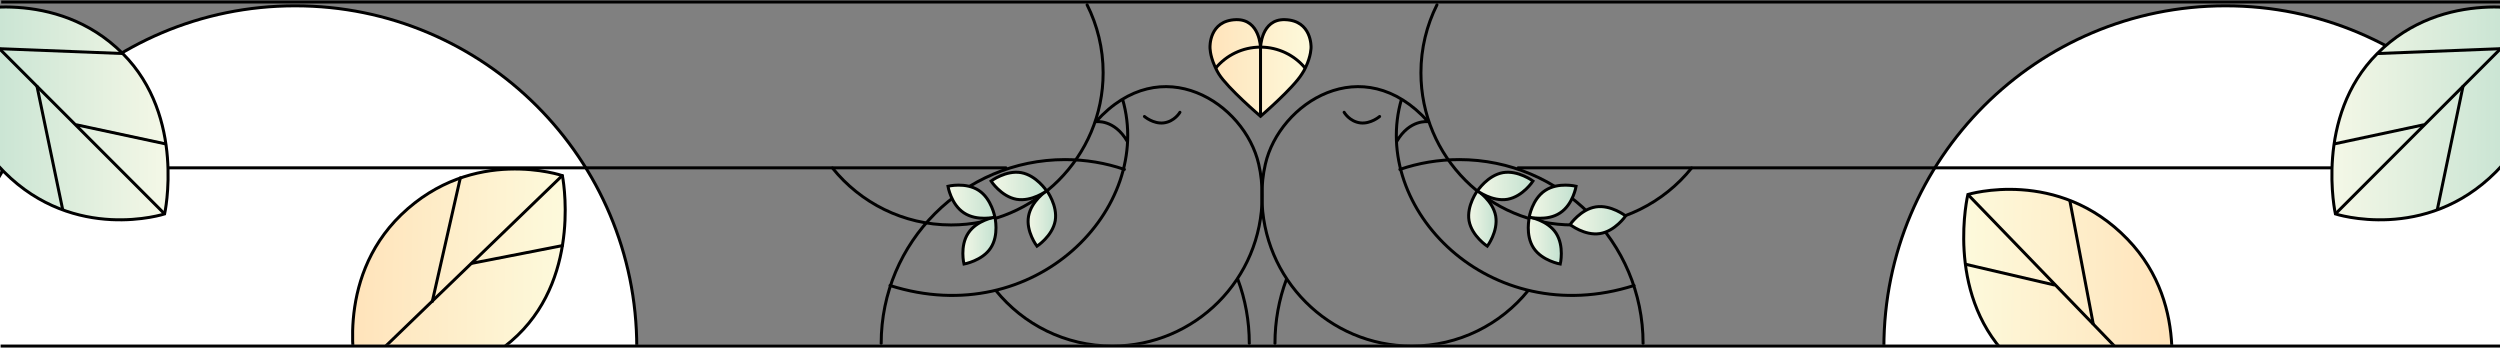 <?xml version="1.0" encoding="utf-8"?>
<!-- Generator: Adobe Illustrator 21.0.2, SVG Export Plug-In . SVG Version: 6.00 Build 0)  -->
<svg version="1.1" id="Layer_1" xmlns="http://www.w3.org/2000/svg" xmlns:xlink="http://www.w3.org/1999/xlink" x="0px" y="0px"
	 viewBox="0 0 1246.9 175.3" style="enable-background:new 0 0 1246.9 175.3;" xml:space="preserve">
<rect x="0" y="0" width="1246.9" height="175.3" fill="#808080" stroke="none"/>
<style type="text/css">
	.st0{clip-path:url(#SVGID_2_);fill:#FFFFFF;}
	.st1{clip-path:url(#SVGID_4_);fill:none;stroke:#000000;stroke-width:1.5;stroke-miterlimit:10;}
	.st2{clip-path:url(#SVGID_6_);fill:#FFFFFF;}
	.st3{clip-path:url(#SVGID_8_);fill:none;stroke:#000000;stroke-width:1.5;stroke-miterlimit:10;}
	
		.st4{clip-path:url(#SVGID_10_);fill:none;stroke:#000000;stroke-width:1.5;stroke-linecap:round;stroke-linejoin:round;stroke-miterlimit:10;}
	
		.st5{clip-path:url(#SVGID_12_);fill:none;stroke:#000000;stroke-width:1.5;stroke-linecap:round;stroke-linejoin:round;stroke-miterlimit:10;}
	.st6{clip-path:url(#SVGID_14_);fill:url(#SVGID_15_);}
	.st7{clip-path:url(#SVGID_17_);fill:none;stroke:#000000;stroke-width:1.5;stroke-miterlimit:10;}
	.st8{clip-path:url(#SVGID_19_);fill:url(#SVGID_20_);}
	.st9{clip-path:url(#SVGID_22_);fill:none;stroke:#000000;stroke-width:1.5;stroke-miterlimit:10;}
	
		.st10{clip-path:url(#SVGID_24_);fill:none;stroke:#000000;stroke-width:1.5;stroke-linecap:round;stroke-linejoin:round;stroke-miterlimit:10;}
	
		.st11{clip-path:url(#SVGID_26_);fill:none;stroke:#000000;stroke-width:1.5;stroke-linecap:round;stroke-linejoin:round;stroke-miterlimit:10;}
	.st12{clip-path:url(#SVGID_28_);fill:url(#SVGID_29_);}
	.st13{clip-path:url(#SVGID_31_);fill:none;stroke:#000000;stroke-width:1.5;stroke-miterlimit:10;}
	.st14{clip-path:url(#SVGID_33_);fill:url(#SVGID_34_);}
	.st15{clip-path:url(#SVGID_36_);fill:none;stroke:#000000;stroke-width:1.5;stroke-miterlimit:10;}
	
		.st16{clip-path:url(#SVGID_38_);fill:none;stroke:#000000;stroke-width:1.5;stroke-linecap:round;stroke-linejoin:round;stroke-miterlimit:10;}
	.st17{clip-path:url(#SVGID_40_);fill:url(#SVGID_41_);}
	.st18{clip-path:url(#SVGID_43_);fill:none;stroke:#000000;stroke-width:1.5;stroke-miterlimit:10;}
	.st19{clip-path:url(#SVGID_45_);fill:url(#SVGID_46_);}
	.st20{clip-path:url(#SVGID_48_);fill:none;stroke:#000000;stroke-width:1.5;stroke-miterlimit:10;}
	
		.st21{clip-path:url(#SVGID_50_);fill:none;stroke:#000000;stroke-width:1.5;stroke-linecap:round;stroke-linejoin:round;stroke-miterlimit:10;}
	
		.st22{clip-path:url(#SVGID_52_);fill:none;stroke:#000000;stroke-width:1.5;stroke-linecap:round;stroke-linejoin:round;stroke-miterlimit:10;}
	.st23{clip-path:url(#SVGID_54_);fill:url(#SVGID_55_);}
	.st24{clip-path:url(#SVGID_57_);fill:none;stroke:#000000;stroke-width:1.5;stroke-miterlimit:10;}
	.st25{clip-path:url(#SVGID_59_);fill:url(#SVGID_60_);}
	.st26{clip-path:url(#SVGID_62_);fill:none;stroke:#000000;stroke-width:1.5;stroke-miterlimit:10;}
	.st27{clip-path:url(#SVGID_64_);fill:url(#SVGID_65_);}
	.st28{clip-path:url(#SVGID_67_);fill:none;stroke:#000000;stroke-width:1.5;stroke-miterlimit:10;}
	.st29{clip-path:url(#SVGID_69_);fill:url(#SVGID_70_);}
	.st30{clip-path:url(#SVGID_72_);fill:none;stroke:#000000;stroke-width:1.5;stroke-miterlimit:10;}
	.st31{fill:none;stroke:#000000;stroke-width:1.5;stroke-miterlimit:10;}
	.st32{clip-path:url(#SVGID_74_);fill:url(#SVGID_75_);}
	.st33{clip-path:url(#SVGID_77_);fill:none;stroke:#000000;stroke-width:1.5;stroke-miterlimit:10;}
	.st34{clip-path:url(#SVGID_79_);fill:url(#SVGID_80_);}
	.st35{clip-path:url(#SVGID_82_);fill:none;stroke:#000000;stroke-width:1.5;stroke-miterlimit:10;}
	.st36{clip-path:url(#SVGID_84_);fill:url(#SVGID_85_);}
	.st37{clip-path:url(#SVGID_87_);fill:none;stroke:#000000;stroke-width:1.5;stroke-miterlimit:10;}
	.st38{fill:none;stroke:#000000;stroke-width:1.5;stroke-linecap:round;stroke-linejoin:round;stroke-miterlimit:10;}
	.st39{fill:#FFFFFF;}
	.st40{clip-path:url(#SVGID_89_);fill:none;stroke:#000000;stroke-width:1.5;stroke-miterlimit:10;}
	.st41{clip-path:url(#SVGID_91_);fill:url(#SVGID_92_);}
	.st42{clip-path:url(#SVGID_94_);fill:none;stroke:#000000;stroke-width:1.5;stroke-miterlimit:10;}
	.st43{clip-path:url(#SVGID_96_);fill:none;stroke:#000000;stroke-width:1.5;stroke-miterlimit:10;}
</style>
<g>
	<g>
		<g>
			<defs>
				<rect id="SVGID_1_" x="-39.6" y="1.6" width="1320.9" height="219.4"/>
			</defs>
			<clipPath id="SVGID_2_">
				<use xlink:href="#SVGID_1_"  style="overflow:visible;"/>
			</clipPath>
			<path class="st0" d="M-23.2,173.3c0-94.1,76.3-170.4,170.4-170.4s170.4,76.3,170.4,170.4"/>
		</g>
	</g>
	<g>
		<g>
			<defs>
				<rect id="SVGID_3_" x="-39.6" y="1.6" width="1320.9" height="219.4"/>
			</defs>
			<clipPath id="SVGID_4_">
				<use xlink:href="#SVGID_3_"  style="overflow:visible;"/>
			</clipPath>
			<path class="st1" d="M-23.2,173.3c0-94.1,76.3-170.4,170.4-170.4s170.4,76.3,170.4,170.4"/>
		</g>
	</g>
	<g>
		<g>
			<defs>
				<rect id="SVGID_5_" x="-39.6" y="1.6" width="1320.9" height="219.4"/>
			</defs>
			<clipPath id="SVGID_6_">
				<use xlink:href="#SVGID_5_"  style="overflow:visible;"/>
			</clipPath>
			<path class="st2" d="M939.6,173.3c0-94.1,76.3-170.4,170.4-170.4s170.4,76.3,170.4,170.4"/>
		</g>
	</g>
	<g>
		<g>
			<defs>
				<rect id="SVGID_7_" x="-39.6" y="1.6" width="1320.9" height="219.4"/>
			</defs>
			<clipPath id="SVGID_8_">
				<use xlink:href="#SVGID_7_"  style="overflow:visible;"/>
			</clipPath>
			<path class="st3" d="M939.6,173.3c0-94.1,76.3-170.4,170.4-170.4s170.4,76.3,170.4,170.4"/>
		</g>
	</g>
	<g>
		<g>
			<defs>
				<rect id="SVGID_9_" x="-39.6" y="1.6" width="1320.9" height="219.4"/>
			</defs>
			<clipPath id="SVGID_10_">
				<use xlink:href="#SVGID_9_"  style="overflow:visible;"/>
			</clipPath>
			<path class="st4" d="M716.7,2.4c-5.1,10.2-8,21.7-8,33.9c0,41.9,34,75.9,75.8,75.9c23.9,0,45.3-11.1,59.2-28.4 M542.2,2.4
				c5.1,10.2,8,21.7,8,33.9c0,41.9-34,75.9-75.8,75.9c-23.9,0-45.3-11.1-59.2-28.4"/>
		</g>
	</g>
	<g>
		<g>
			<defs>
				<rect id="SVGID_11_" x="-39.6" y="1.6" width="1320.9" height="219.4"/>
			</defs>
			<clipPath id="SVGID_12_">
				<use xlink:href="#SVGID_11_"  style="overflow:visible;"/>
			</clipPath>
			<path class="st5" d="M501.7,83.7H-38.9 M496.7,144.9c13.7,16.9,34.6,27.7,58.1,27.7c41.3,0,74.7-33.5,74.7-74.8
				c0-5.5-0.5-10.8-1.7-15.9c-6.9-30.4-48.5-57.7-81.2-21.2c0,0,9.2-1.4,15.7,9.9 M443.9,142.4c72.3,23,131.8-38.6,116-92.9"/>
		</g>
	</g>
</g>
<g>
	<g>
		<g>
			<defs>
				<path id="SVGID_13_" d="M513,107.8c-1.3,7.6,4.2,15,4.2,15s7.7-5,9.1-12.7c1.3-7.6-4.2-15-4.2-15S514.3,100.2,513,107.8"/>
			</defs>
			<clipPath id="SVGID_14_">
				<use xlink:href="#SVGID_13_"  style="overflow:visible;"/>
			</clipPath>
			
				<linearGradient id="SVGID_15_" gradientUnits="userSpaceOnUse" x1="459.293" y1="-604.108" x2="460.293" y2="-604.108" gradientTransform="matrix(15.166 0 0 -15.166 -6453.565 -9052.794)">
				<stop  offset="0" style="stop-color:#F5F8E7"/>
				<stop  offset="1" style="stop-color:#C0E0CF"/>
			</linearGradient>
			<rect x="511.6" y="95.2" class="st6" width="15.9" height="27.7"/>
		</g>
	</g>
</g>
<g>
	<g>
		<g>
			<defs>
				<rect id="SVGID_16_" x="-39.6" y="1.6" width="1320.9" height="219.4"/>
			</defs>
			<clipPath id="SVGID_17_">
				<use xlink:href="#SVGID_16_"  style="overflow:visible;"/>
			</clipPath>
			<path class="st7" d="M517.2,122.8c0,0,7.7-5,9.1-12.7c1.3-7.6-4.2-15-4.2-15s-7.7,5-9.1,12.7
				C511.6,115.5,517.2,122.8,517.2,122.8z"/>
		</g>
	</g>
</g>
<g>
	<g>
		<g>
			<defs>
				<path id="SVGID_18_" d="M494.4,90.3c0,0,5,7.7,12.7,9.1c7.6,1.3,15-4.2,15-4.2s-5-7.7-12.7-9.1c-0.8-0.1-1.6-0.2-2.5-0.2
					C500.2,85.9,494.4,90.3,494.4,90.3"/>
			</defs>
			<clipPath id="SVGID_19_">
				<use xlink:href="#SVGID_18_"  style="overflow:visible;"/>
			</clipPath>
			
				<linearGradient id="SVGID_20_" gradientUnits="userSpaceOnUse" x1="476.513" y1="-567.159" x2="477.513" y2="-567.159" gradientTransform="matrix(29.675 0 0 -29.675 -13647.098 -16737.08)">
				<stop  offset="0" style="stop-color:#F5F8E7"/>
				<stop  offset="1" style="stop-color:#C0E0CF"/>
			</linearGradient>
			<rect x="494.4" y="85.9" class="st8" width="27.7" height="14.8"/>
		</g>
	</g>
</g>
<g>
	<g>
		<g>
			<defs>
				<rect id="SVGID_21_" x="-39.6" y="1.6" width="1320.9" height="219.4"/>
			</defs>
			<clipPath id="SVGID_22_">
				<use xlink:href="#SVGID_21_"  style="overflow:visible;"/>
			</clipPath>
			<path class="st9" d="M522,95.2c0,0-5-7.7-12.7-9.1c-7.6-1.3-15,4.2-15,4.2s5,7.7,12.7,9.1C514.7,100.7,522,95.2,522,95.2z"/>
		</g>
	</g>
	<g>
		<g>
			<defs>
				<rect id="SVGID_23_" x="-39.6" y="1.6" width="1320.9" height="219.4"/>
			</defs>
			<clipPath id="SVGID_24_">
				<use xlink:href="#SVGID_23_"  style="overflow:visible;"/>
			</clipPath>
			<path class="st10" d="M570.8,58.1c0,0,4.4,3.8,9.6,3.2c5.5-0.7,8.1-5.3,8.1-5.3"/>
		</g>
	</g>
</g>
<g>
	<g>
		<g>
			<defs>
				<rect id="SVGID_25_" x="-39.6" y="1.6" width="1320.9" height="219.4"/>
			</defs>
			<clipPath id="SVGID_26_">
				<use xlink:href="#SVGID_25_"  style="overflow:visible;"/>
			</clipPath>
			<path class="st11" d="M623.1,171.3c0-11.2-2-22-5.7-31.9 M439.5,171.3c0-50.6,41.1-91.7,91.7-91.7c10.3,0,20.3,1.7,29.6,4.9"/>
		</g>
	</g>
</g>
<g>
	<g>
		<g>
			<defs>
				<path id="SVGID_27_" d="M482.9,116.3c-4.3,6.5-2.1,15.4-2.1,15.4s9.1-1.6,13.3-8c4.3-6.5,2.1-15.4,2.1-15.4
					S487.1,109.8,482.9,116.3"/>
			</defs>
			<clipPath id="SVGID_28_">
				<use xlink:href="#SVGID_27_"  style="overflow:visible;"/>
			</clipPath>
			
				<linearGradient id="SVGID_29_" gradientUnits="userSpaceOnUse" x1="464.911" y1="-592.09" x2="465.911" y2="-592.09" gradientTransform="matrix(18.044 0 0 -18.044 -7909.478 -10563.788)">
				<stop  offset="0" style="stop-color:#F5F8E7"/>
				<stop  offset="1" style="stop-color:#C0E0CF"/>
			</linearGradient>
			<rect x="478.6" y="108.3" class="st12" width="19.8" height="23.4"/>
		</g>
	</g>
</g>
<g>
	<g>
		<g>
			<defs>
				<rect id="SVGID_30_" x="-39.6" y="1.6" width="1320.9" height="219.4"/>
			</defs>
			<clipPath id="SVGID_31_">
				<use xlink:href="#SVGID_30_"  style="overflow:visible;"/>
			</clipPath>
			<path class="st13" d="M480.8,131.7c0,0,9.1-1.6,13.3-8c4.3-6.5,2.1-15.4,2.1-15.4s-9.1,1.5-13.3,8
				C478.6,122.8,480.8,131.7,480.8,131.7z"/>
		</g>
	</g>
</g>
<g>
	<g>
		<g>
			<defs>
				<path id="SVGID_32_" d="M472.8,92.8c0,0,1.6,9.1,8,13.3c6.5,4.3,15.4,2.1,15.4,2.1s-1.5-9.1-8-13.3c-3.2-2.1-7.1-2.7-10.1-2.7
					C475,92.3,472.8,92.8,472.8,92.8"/>
			</defs>
			<clipPath id="SVGID_33_">
				<use xlink:href="#SVGID_32_"  style="overflow:visible;"/>
			</clipPath>
			
				<linearGradient id="SVGID_34_" gradientUnits="userSpaceOnUse" x1="473.284" y1="-574.135" x2="474.284" y2="-574.135" gradientTransform="matrix(25.162 0 0 -25.162 -11436.618 -14344.688)">
				<stop  offset="0" style="stop-color:#F5F8E7"/>
				<stop  offset="1" style="stop-color:#C0E0CF"/>
			</linearGradient>
			<rect x="472.8" y="92.3" class="st14" width="23.4" height="18.2"/>
		</g>
	</g>
</g>
<g>
	<g>
		<g>
			<defs>
				<rect id="SVGID_35_" x="-39.6" y="1.6" width="1320.9" height="219.4"/>
			</defs>
			<clipPath id="SVGID_36_">
				<use xlink:href="#SVGID_35_"  style="overflow:visible;"/>
			</clipPath>
			<path class="st15" d="M496.2,108.3c0,0-1.6-9.1-8-13.3c-6.5-4.3-15.4-2.1-15.4-2.1s1.5,9.1,8,13.3
				C487.3,110.5,496.2,108.3,496.2,108.3z"/>
		</g>
	</g>
	<g>
		<g>
			<defs>
				<rect id="SVGID_37_" x="-39.6" y="1.6" width="1320.9" height="219.4"/>
			</defs>
			<clipPath id="SVGID_38_">
				<use xlink:href="#SVGID_37_"  style="overflow:visible;"/>
			</clipPath>
			<path class="st16" d="M757.2,83.7h518.3 M762.2,144.9c-13.7,16.9-34.6,27.7-58.1,27.7c-41.3,0-74.7-33.5-74.7-74.8
				c0-5.5,0.5-10.8,1.7-15.9c6.9-30.4,48.5-57.7,81.2-21.2c0,0-9.2-1.4-15.7,9.9 M815,142.4c-72.3,23-131.8-38.6-116-92.9"/>
		</g>
	</g>
</g>
<g>
	<g>
		<g>
			<defs>
				<path id="SVGID_39_" d="M732.7,110.1c1.3,7.6,9.1,12.7,9.1,12.7s5.5-7.4,4.2-15s-9.1-12.7-9.1-12.7S731.4,102.5,732.7,110.1"/>
			</defs>
			<clipPath id="SVGID_40_">
				<use xlink:href="#SVGID_39_"  style="overflow:visible;"/>
			</clipPath>
			
				<linearGradient id="SVGID_41_" gradientUnits="userSpaceOnUse" x1="459.292" y1="-604.109" x2="460.292" y2="-604.109" gradientTransform="matrix(15.166 0 0 -15.166 -6233.795 -9052.748)">
				<stop  offset="0" style="stop-color:#F5F8E7"/>
				<stop  offset="1" style="stop-color:#C0E0CF"/>
			</linearGradient>
			<rect x="731.4" y="95.2" class="st17" width="15.9" height="27.7"/>
		</g>
	</g>
</g>
<g>
	<g>
		<g>
			<defs>
				<rect id="SVGID_42_" x="-39.6" y="1.6" width="1320.9" height="219.4"/>
			</defs>
			<clipPath id="SVGID_43_">
				<use xlink:href="#SVGID_42_"  style="overflow:visible;"/>
			</clipPath>
			<path class="st18" d="M741.8,122.8c0,0-7.7-5-9.1-12.7c-1.3-7.6,4.2-15,4.2-15s7.7,5,9.1,12.7
				C747.3,115.5,741.8,122.8,741.8,122.8z"/>
		</g>
	</g>
</g>
<g>
	<g>
		<g>
			<defs>
				<path id="SVGID_44_" d="M749.6,86.1c-7.6,1.3-12.7,9.1-12.7,9.1s7.4,5.5,15,4.2s12.7-9.1,12.7-9.1s-5.8-4.4-12.5-4.4
					C751.2,85.9,750.4,86,749.6,86.1"/>
			</defs>
			<clipPath id="SVGID_45_">
				<use xlink:href="#SVGID_44_"  style="overflow:visible;"/>
			</clipPath>
			
				<linearGradient id="SVGID_46_" gradientUnits="userSpaceOnUse" x1="476.513" y1="-567.158" x2="477.513" y2="-567.158" gradientTransform="matrix(29.675 0 0 -29.675 -13404.538 -16737.002)">
				<stop  offset="0" style="stop-color:#F5F8E7"/>
				<stop  offset="1" style="stop-color:#C0E0CF"/>
			</linearGradient>
			<rect x="736.9" y="85.9" class="st19" width="27.7" height="14.8"/>
		</g>
	</g>
</g>
<g>
	<g>
		<g>
			<defs>
				<rect id="SVGID_47_" x="-39.6" y="1.6" width="1320.9" height="219.4"/>
			</defs>
			<clipPath id="SVGID_48_">
				<use xlink:href="#SVGID_47_"  style="overflow:visible;"/>
			</clipPath>
			<path class="st20" d="M736.9,95.2c0,0,5-7.7,12.7-9.1c7.6-1.3,15,4.2,15,4.2s-5,7.7-12.7,9.1C744.2,100.7,736.9,95.2,736.9,95.2z
				"/>
		</g>
	</g>
	<g>
		<g>
			<defs>
				<rect id="SVGID_49_" x="-39.6" y="1.6" width="1320.9" height="219.4"/>
			</defs>
			<clipPath id="SVGID_50_">
				<use xlink:href="#SVGID_49_"  style="overflow:visible;"/>
			</clipPath>
			<path class="st21" d="M688.1,58.1c0,0-4.4,3.8-9.6,3.2c-5.5-0.7-8.1-5.3-8.1-5.3"/>
		</g>
	</g>
	<g>
		<g>
			<defs>
				<rect id="SVGID_51_" x="-39.6" y="1.6" width="1320.9" height="219.4"/>
			</defs>
			<clipPath id="SVGID_52_">
				<use xlink:href="#SVGID_51_"  style="overflow:visible;"/>
			</clipPath>
			<path class="st22" d="M635.9,171.3c0-11.2,2-22,5.7-31.9 M819.5,171.3c0-50.6-41.1-91.7-91.7-91.7c-10.3,0-20.3,1.7-29.6,4.9"/>
		</g>
	</g>
</g>
<g>
	<g>
		<g>
			<defs>
				<path id="SVGID_53_" d="M795.9,103.2c-7.7,1.2-12.8,8.8-12.8,8.8s7.2,5.7,14.9,4.5s12.8-8.8,12.8-8.8s-5.9-4.6-12.7-4.6
					C797.3,103,796.6,103.1,795.9,103.2"/>
			</defs>
			<clipPath id="SVGID_54_">
				<use xlink:href="#SVGID_53_"  style="overflow:visible;"/>
			</clipPath>
			
				<linearGradient id="SVGID_55_" gradientUnits="userSpaceOnUse" x1="476.57" y1="-567.033" x2="477.57" y2="-567.033" gradientTransform="matrix(29.77 0 0 -29.77 -13405.273 -16769.998)">
				<stop  offset="0" style="stop-color:#F5F8E7"/>
				<stop  offset="1" style="stop-color:#C0E0CF"/>
			</linearGradient>
			<rect x="783" y="103" class="st23" width="27.7" height="14.7"/>
		</g>
	</g>
</g>
<g>
	<g>
		<g>
			<defs>
				<rect id="SVGID_56_" x="-39.6" y="1.6" width="1320.9" height="219.4"/>
			</defs>
			<clipPath id="SVGID_57_">
				<use xlink:href="#SVGID_56_"  style="overflow:visible;"/>
			</clipPath>
			<path class="st24" d="M810.8,107.7c0,0-5.2,7.6-12.8,8.8c-7.7,1.2-14.9-4.5-14.9-4.5s5.2-7.6,12.8-8.8
				C803.5,102,810.8,107.7,810.8,107.7z"/>
		</g>
	</g>
</g>
<g>
	<g>
		<g>
			<defs>
				<path id="SVGID_58_" d="M764.8,123.7c4.3,6.5,13.3,8,13.3,8s2.2-8.9-2.1-15.4s-13.3-8-13.3-8S760.6,117.2,764.8,123.7"/>
			</defs>
			<clipPath id="SVGID_59_">
				<use xlink:href="#SVGID_58_"  style="overflow:visible;"/>
			</clipPath>
			
				<linearGradient id="SVGID_60_" gradientUnits="userSpaceOnUse" x1="464.911" y1="-592.088" x2="465.911" y2="-592.088" gradientTransform="matrix(18.044 0 0 -18.044 -7627.521 -10563.763)">
				<stop  offset="0" style="stop-color:#F5F8E7"/>
				<stop  offset="1" style="stop-color:#C0E0CF"/>
			</linearGradient>
			<rect x="760.6" y="108.3" class="st25" width="19.8" height="23.4"/>
		</g>
	</g>
</g>
<g>
	<g>
		<g>
			<defs>
				<rect id="SVGID_61_" x="-39.6" y="1.6" width="1320.9" height="219.4"/>
			</defs>
			<clipPath id="SVGID_62_">
				<use xlink:href="#SVGID_61_"  style="overflow:visible;"/>
			</clipPath>
			<path class="st26" d="M778.2,131.7c0,0-9.1-1.6-13.3-8c-4.3-6.5-2.1-15.4-2.1-15.4s9.1,1.5,13.3,8
				C780.3,122.8,778.2,131.7,778.2,131.7z"/>
		</g>
	</g>
</g>
<g>
	<g>
		<g>
			<defs>
				<path id="SVGID_63_" d="M770.7,95c-6.5,4.3-8,13.3-8,13.3s8.9,2.2,15.4-2.1c6.5-4.3,8-13.3,8-13.3s-2.3-0.5-5.3-0.5
					C777.8,92.3,774,92.8,770.7,95"/>
			</defs>
			<clipPath id="SVGID_64_">
				<use xlink:href="#SVGID_63_"  style="overflow:visible;"/>
			</clipPath>
			
				<linearGradient id="SVGID_65_" gradientUnits="userSpaceOnUse" x1="473.284" y1="-574.135" x2="474.284" y2="-574.135" gradientTransform="matrix(25.161 0 0 -25.161 -11146.629 -14344.634)">
				<stop  offset="0" style="stop-color:#F5F8E7"/>
				<stop  offset="1" style="stop-color:#C0E0CF"/>
			</linearGradient>
			<rect x="762.7" y="92.3" class="st27" width="23.4" height="18.2"/>
		</g>
	</g>
</g>
<g>
	<g>
		<g>
			<defs>
				<rect id="SVGID_66_" x="-39.6" y="1.6" width="1320.9" height="219.4"/>
			</defs>
			<clipPath id="SVGID_67_">
				<use xlink:href="#SVGID_66_"  style="overflow:visible;"/>
			</clipPath>
			<path class="st28" d="M762.7,108.3c0,0,1.5-9.1,8-13.3c6.5-4.3,15.4-2.1,15.4-2.1s-1.5,9.1-8,13.3
				C771.7,110.5,762.7,108.3,762.7,108.3z"/>
		</g>
	</g>
</g>
<g>
	<g>
		<g>
			<defs>
				<path id="SVGID_68_" d="M1185.7,26.7c-31.6,31.6-20.9,80-20.9,80s44.7,14.5,80-20.9c33.4-33.4,20.9-80,20.9-80s-8.6-2.3-21-2.3
					C1228.1,3.5,1204.8,7.6,1185.7,26.7"/>
			</defs>
			<clipPath id="SVGID_69_">
				<use xlink:href="#SVGID_68_"  style="overflow:visible;"/>
			</clipPath>
			
				<linearGradient id="SVGID_70_" gradientUnits="userSpaceOnUse" x1="489.495" y1="-538.529" x2="490.495" y2="-538.529" gradientTransform="matrix(106.463 0 0 -106.463 -50950.984 -57271.258)">
				<stop  offset="0" style="stop-color:#F5F8E7"/>
				<stop  offset="1" style="stop-color:#C0E0CF"/>
			</linearGradient>
			<rect x="1154.1" y="3.5" class="st29" width="124.2" height="117.7"/>
		</g>
	</g>
</g>
<g>
	<g>
		<g>
			<defs>
				<rect id="SVGID_71_" x="-39.6" y="1.6" width="1320.9" height="219.4"/>
			</defs>
			<clipPath id="SVGID_72_">
				<use xlink:href="#SVGID_71_"  style="overflow:visible;"/>
			</clipPath>
			<path class="st30" d="M1185.7,26.7c-31.6,31.6-20.9,80-20.9,80s44.7,14.5,80-20.9c33.4-33.4,20.9-80,20.9-80
				S1219.1-6.8,1185.7,26.7z"/>
		</g>
	</g>
</g>
<line class="st31" x1="1215.6" y1="104.7" x2="1228.5" y2="42.8"/>
<line class="st31" x1="1164.1" y1="71.8" x2="1209" y2="62.2"/>
<line class="st31" x1="1185.7" y1="26.7" x2="1246.9" y2="24.3"/>
<line class="st31" x1="1265.7" y1="5.8" x2="1164.8" y2="106.7"/>
<g>
	<g>
		<g>
			<defs>
				<path id="SVGID_73_" d="M981.5,97c0,0-11.5,48.3,19.5,80.4c32.9,34,79.7,22.3,79.7,22.3s13.4-46.4-19.5-80.4
					c-19.7-20.4-42.7-24.8-58.9-24.8C989.9,94.4,981.5,97,981.5,97"/>
			</defs>
			<clipPath id="SVGID_74_">
				<use xlink:href="#SVGID_73_"  style="overflow:visible;"/>
			</clipPath>
			
				<linearGradient id="SVGID_75_" gradientUnits="userSpaceOnUse" x1="489.688" y1="-516.382" x2="490.688" y2="-516.382" gradientTransform="matrix(106.447 1.858 -1.858 106.447 -52107.207 54209.441)">
				<stop  offset="0" style="stop-color:#FDFADC"/>
				<stop  offset="1" style="stop-color:#FFE3BA"/>
			</linearGradient>
			<polygon class="st32" points="968,211.3 1094,213.5 1096.1,94.4 970,92.2 			"/>
		</g>
	</g>
</g>
<g>
	<g>
		<g>
			<defs>
				<rect id="SVGID_76_" x="-39.6" y="1.6" width="1320.9" height="219.4"/>
			</defs>
			<clipPath id="SVGID_77_">
				<use xlink:href="#SVGID_76_"  style="overflow:visible;"/>
			</clipPath>
			<path class="st33" d="M1001,177.3C970,145.2,981.5,97,981.5,97s44.9-13.7,79.6,22.3c32.9,34,19.5,80.4,19.5,80.4
				S1033.9,211.4,1001,177.3z"/>
		</g>
	</g>
</g>
<line class="st31" x1="1032.3" y1="99.8" x2="1044.1" y2="162"/>
<line class="st31" x1="980.3" y1="131.8" x2="1024.9" y2="142.2"/>
<line class="st31" x1="1080.7" y1="199.6" x2="981.5" y2="97"/>
<g>
	<g>
		<g>
			<defs>
				<path id="SVGID_78_" d="M-18.8,5.8c0,0-12.6,46.6,20.9,80c35.4,35.4,80,20.9,80,20.9s10.7-48.5-20.9-80
					C42.1,7.6,18.7,3.5,2.2,3.5C-10.2,3.5-18.8,5.8-18.8,5.8"/>
			</defs>
			<clipPath id="SVGID_79_">
				<use xlink:href="#SVGID_78_"  style="overflow:visible;"/>
			</clipPath>
			
				<linearGradient id="SVGID_80_" gradientUnits="userSpaceOnUse" x1="499.53" y1="-538.529" x2="500.53" y2="-538.529" gradientTransform="matrix(-106.463 0 0 -106.463 53266.156 -57271.258)">
				<stop  offset="0" style="stop-color:#F5F8E7"/>
				<stop  offset="1" style="stop-color:#C0E0CF"/>
			</linearGradient>
			<rect x="-31.4" y="3.5" class="st34" width="124.2" height="117.7"/>
		</g>
	</g>
</g>
<g>
	<g>
		<g>
			<defs>
				<rect id="SVGID_81_" x="-39.6" y="1.6" width="1320.9" height="219.4"/>
			</defs>
			<clipPath id="SVGID_82_">
				<use xlink:href="#SVGID_81_"  style="overflow:visible;"/>
			</clipPath>
			<path class="st35" d="M61.2,26.7c31.6,31.6,20.9,80,20.9,80s-44.7,14.5-80-20.9c-33.4-33.4-20.9-80-20.9-80S27.8-6.8,61.2,26.7z"
				/>
		</g>
	</g>
</g>
<line class="st31" x1="31.3" y1="104.7" x2="18.4" y2="42.8"/>
<line class="st31" x1="82.7" y1="71.8" x2="37.9" y2="62.2"/>
<line class="st31" x1="61.2" y1="26.7" x2="0" y2="24.3"/>
<line class="st31" x1="-18.8" y1="5.8" x2="82.1" y2="106.7"/>
<g>
	<g>
		<g>
			<defs>
				<path id="SVGID_83_" d="M200.1,107.1c-34,32.9-22.3,79.6-22.3,79.6s46.4,13.4,80.4-19.5c32.1-31,22.3-79.6,22.3-79.6
					s-9.7-3.3-23.7-3.3C240.7,84.2,219.2,88.6,200.1,107.1"/>
			</defs>
			<clipPath id="SVGID_84_">
				<use xlink:href="#SVGID_83_"  style="overflow:visible;"/>
			</clipPath>
			
				<linearGradient id="SVGID_85_" gradientUnits="userSpaceOnUse" x1="499.337" y1="-516.378" x2="500.337" y2="-516.378" gradientTransform="matrix(-106.447 -1.858 -1.858 106.447 52475.488 56037.762)">
				<stop  offset="0" style="stop-color:#FDFADC"/>
				<stop  offset="1" style="stop-color:#FFE3BA"/>
			</linearGradient>
			<polygon class="st36" points="290.2,202.2 164,200 166.1,82.1 292.3,84.3 			"/>
		</g>
	</g>
</g>
<g>
	<g>
		<g>
			<defs>
				<rect id="SVGID_86_" x="-39.6" y="1.6" width="1320.9" height="219.4"/>
			</defs>
			<clipPath id="SVGID_87_">
				<use xlink:href="#SVGID_86_"  style="overflow:visible;"/>
			</clipPath>
			<path class="st37" d="M258.2,167.2c32.1-31,22.3-79.6,22.3-79.6s-44.4-15.2-80.4,19.5c-34,32.9-22.3,79.6-22.3,79.6
				S224.1,200.1,258.2,167.2z"/>
		</g>
	</g>
</g>
<line class="st38" x1="229.6" y1="88.7" x2="215.6" y2="150.4"/>
<line class="st38" x1="280.5" y1="122.5" x2="235.5" y2="131.3"/>
<line class="st38" x1="177.8" y1="186.7" x2="280.4" y2="87.6"/>
<rect x="-9" y="172" class="st39" width="1269" height="49"/>
<g>
	<g>
		<g>
			<defs>
				<rect id="SVGID_88_" x="-39.6" y="1.6" width="1320.9" height="219.4"/>
			</defs>
			<clipPath id="SVGID_89_">
				<use xlink:href="#SVGID_88_"  style="overflow:visible;"/>
			</clipPath>
			<line class="st40" x1="1247.7" y1="172.6" x2="0.3" y2="172.6"/>
		</g>
	</g>
</g>
<g>
	<g>
		<g>
			<defs>
				<path id="SVGID_90_" d="M628.7,24c0,0-0.2-14.5-12.2-14.1c-13.5,0.4-13,13.8-13,13.8s-0.1,3.8,2.3,9.2c0.2,0.4,0.4,0.9,0.6,1.3
					c0.4,0.9,1,1.8,1.5,2.8c4.4,7.2,20.7,21.2,20.7,21.2s16.3-14.1,20.7-21.2c0.6-1.1,1.2-2.1,1.7-3c2.9-6,2.8-10.2,2.8-10.2
					s0.6-13.4-13-13.8c-0.1,0-0.3,0-0.4,0C628.9,9.9,628.7,24,628.7,24"/>
			</defs>
			<clipPath id="SVGID_91_">
				<use xlink:href="#SVGID_90_"  style="overflow:visible;"/>
			</clipPath>
			
				<linearGradient id="SVGID_92_" gradientUnits="userSpaceOnUse" x1="504.796" y1="-550.018" x2="505.796" y2="-550.018" gradientTransform="matrix(-51.943 0 0 -51.943 26875.326 -28535.914)">
				<stop  offset="0" style="stop-color:#FDFADC"/>
				<stop  offset="1" style="stop-color:#FFE3BA"/>
			</linearGradient>
			<rect x="602.9" y="9.5" class="st41" width="51.6" height="48.6"/>
		</g>
	</g>
</g>
<g>
	<g>
		<g>
			<defs>
				<rect id="SVGID_93_" x="-39.6" y="1.6" width="1320.9" height="219.4"/>
			</defs>
			<clipPath id="SVGID_94_">
				<use xlink:href="#SVGID_93_"  style="overflow:visible;"/>
			</clipPath>
			<path class="st42" d="M607.9,36.9c-0.6-1-1.1-1.9-1.5-2.8c-0.2-0.4-0.4-0.9-0.6-1.3c-2.4-5.4-2.3-9.2-2.3-9.2s-0.6-13.4,13-13.8
				c12-0.3,12.2,14.1,12.2,14.1s0.2-14.5,12.2-14.1c13.5,0.4,13,13.8,13,13.8s0.1,4.2-2.8,10.2c-0.5,1-1,2-1.7,3
				C645,44,628.7,58,628.7,58S612.4,44.1,607.9,36.9z"/>
		</g>
	</g>
	<g>
		<g>
			<defs>
				<rect id="SVGID_95_" x="-39.6" y="1.6" width="1320.9" height="219.4"/>
			</defs>
			<clipPath id="SVGID_96_">
				<use xlink:href="#SVGID_95_"  style="overflow:visible;"/>
			</clipPath>
			<path class="st43" d="M650.9,33.9c-5.2-6.3-13.3-10.4-22.2-10.4c-9,0-17.1,4.1-22.4,10.5"/>
		</g>
	</g>
</g>
<line class="st31" x1="628.7" y1="23.5" x2="628.7" y2="58.4"/>
<line class="st31" x1="1248" y1="1" x2="0.6" y2="1"/>
</svg>

